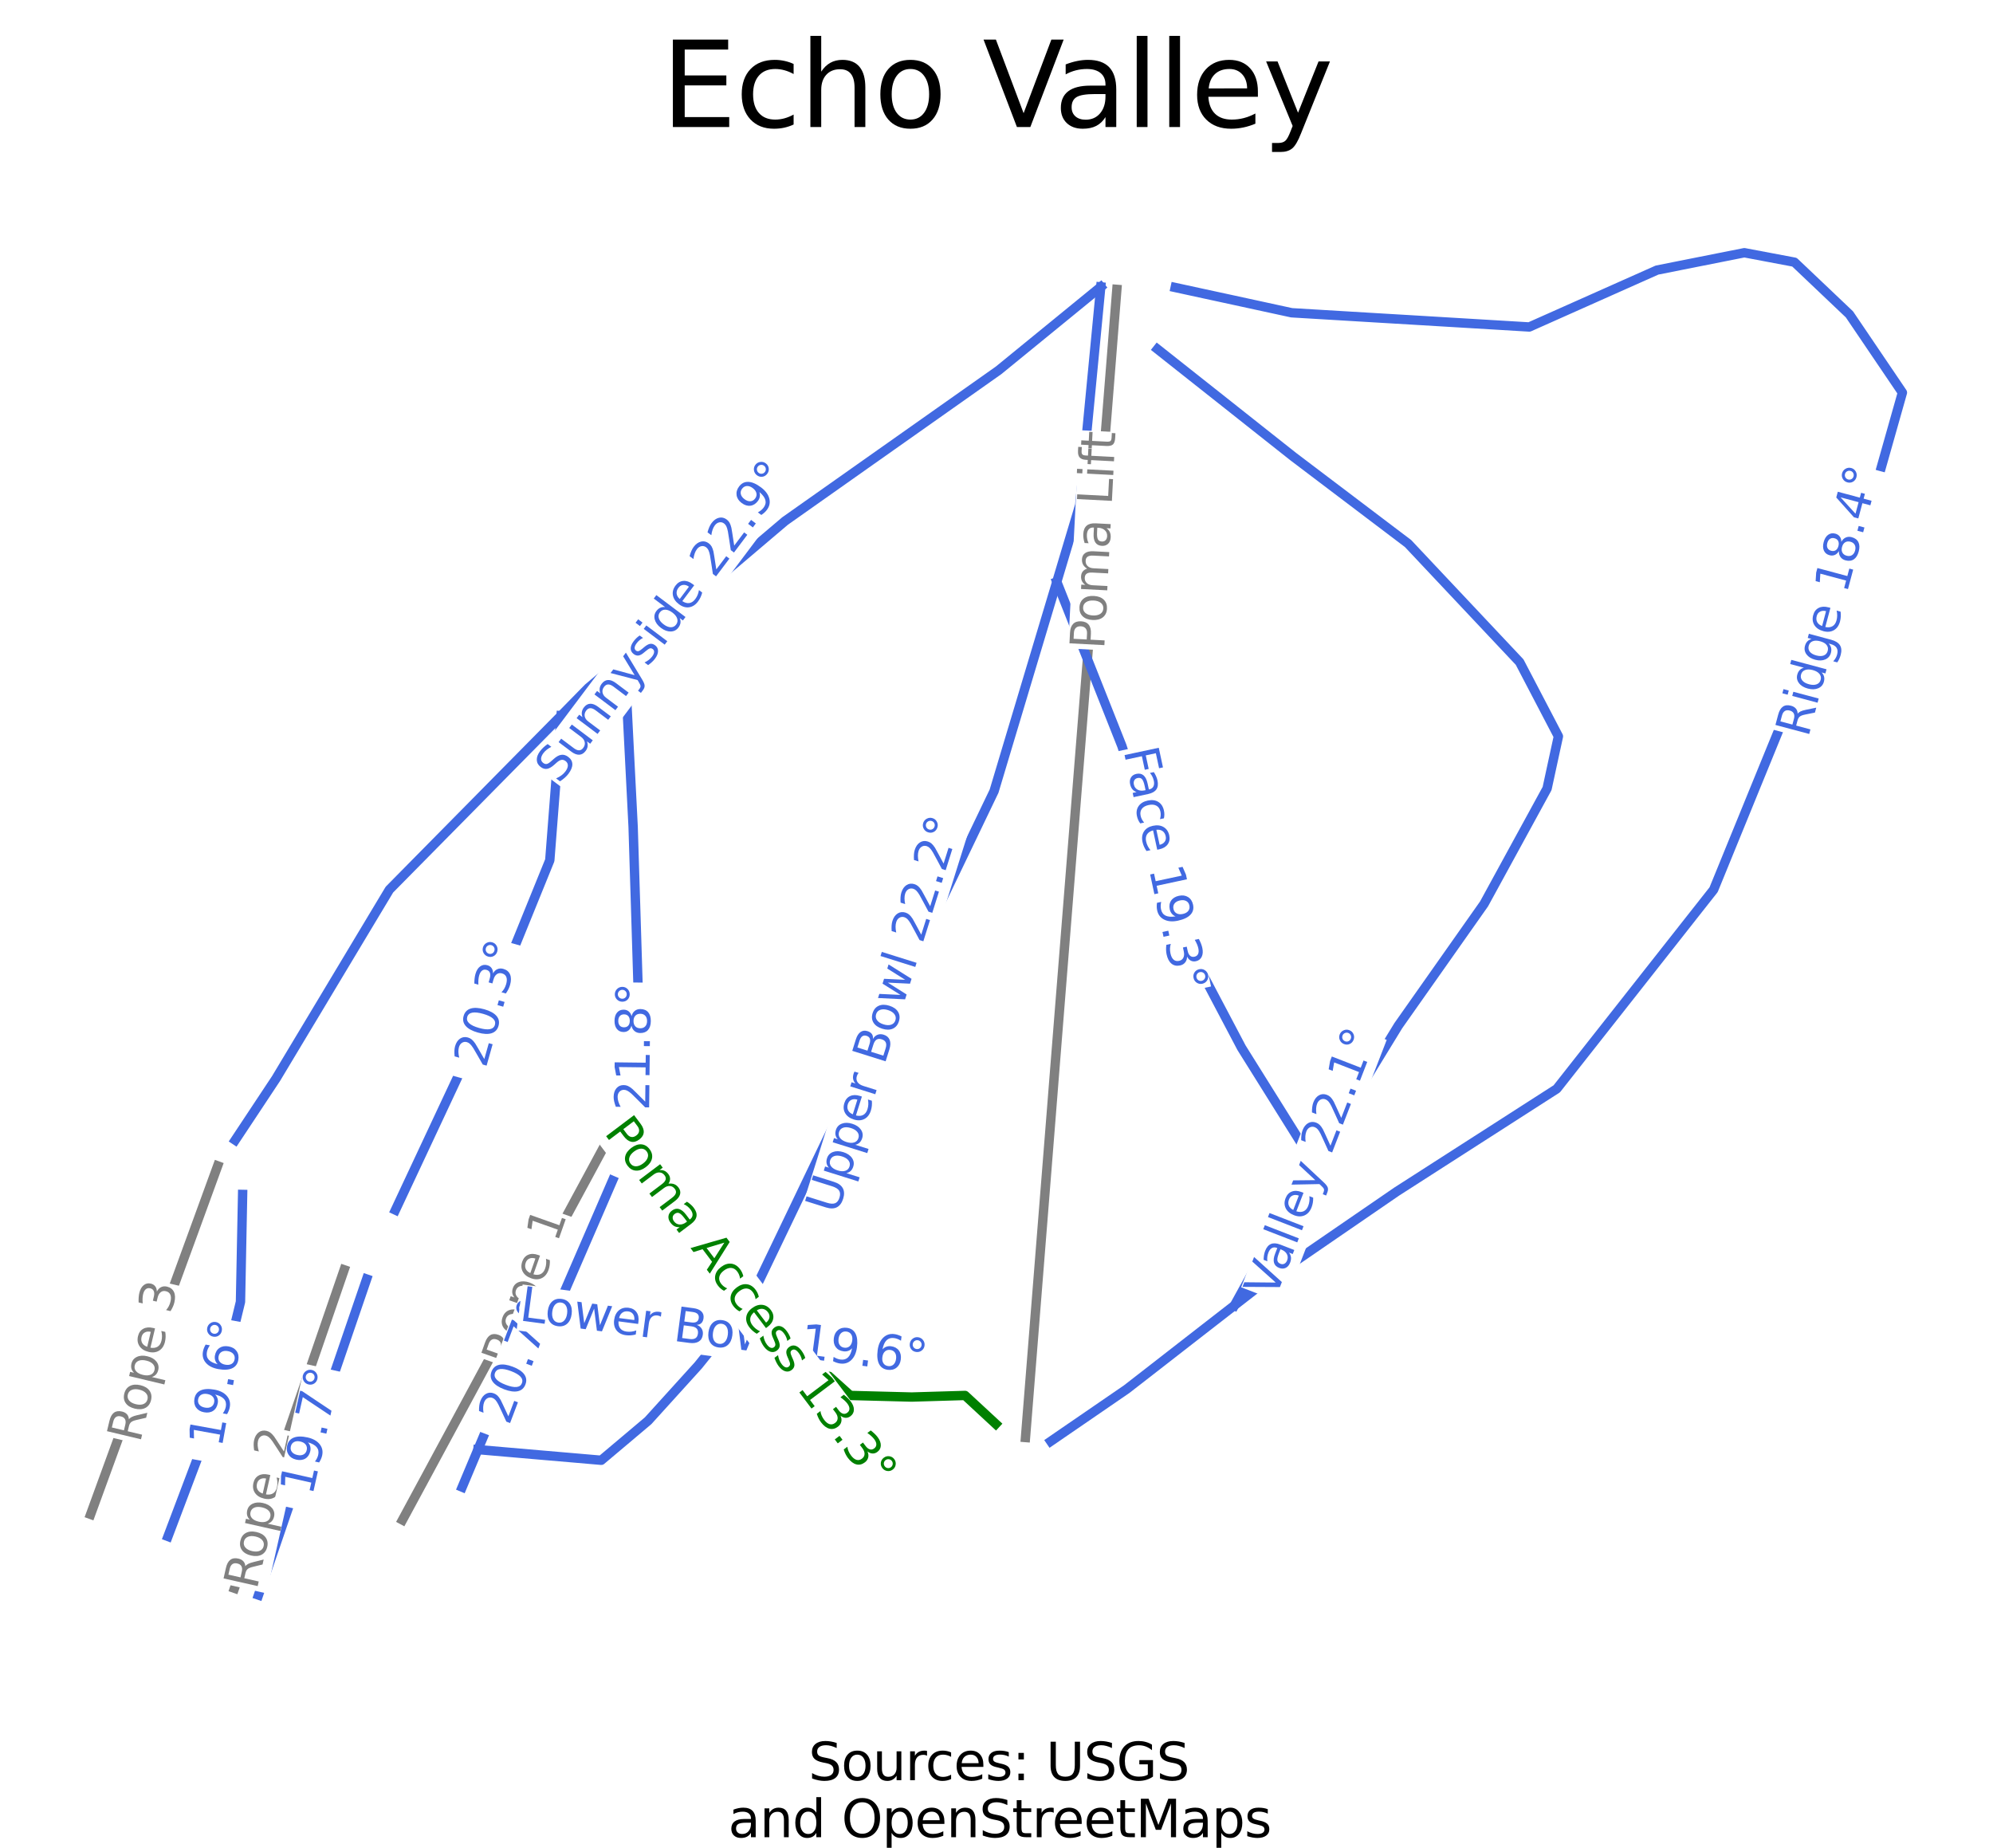 <?xml version="1.0" encoding="utf-8" standalone="no"?>
<!DOCTYPE svg PUBLIC "-//W3C//DTD SVG 1.1//EN"
  "http://www.w3.org/Graphics/SVG/1.1/DTD/svg11.dtd">
<svg xmlns:xlink="http://www.w3.org/1999/xlink" width="85.087pt" height="78.884pt" viewBox="0 0 85.087 78.884" xmlns="http://www.w3.org/2000/svg" version="1.1">
 <defs>
  <style type="text/css">*{stroke-linejoin: round; stroke-linecap: butt}</style>
 </defs>
 <g id="figure_1">
  <g id="patch_1">
   <path d="M 0 78.884 
L 85.087 78.884 
L 85.087 0 
L 0 0 
z
" style="fill: #ffffff"/>
  </g>
  <g id="axes_1">
   <g id="line2d_1">
    <path d="M 43.781 61.369 
L 43.903 59.837 
L 44.025 58.306 
L 44.147 56.774 
L 44.269 55.242 
L 44.391 53.71 
L 44.513 52.178 
L 44.635 50.647 
L 44.757 49.115 
L 44.879 47.583 
L 45 46.052 
L 45.122 44.52 
L 45.244 42.988 
L 45.366 41.456 
L 45.488 39.924 
L 45.61 38.393 
L 45.732 36.861 
L 45.854 35.329 
L 45.976 33.797 
L 46.098 32.266 
L 46.22 30.734 
L 46.342 29.202 
L 46.463 27.67 
L 46.585 26.139 
L 46.707 24.607 
L 46.829 23.075 
L 46.951 21.543 
L 47.073 20.012 
L 47.195 18.48 
L 47.317 16.948 
L 47.439 15.416 
L 47.56 13.885 
L 47.682 12.353 
" clip-path="url(#pe8230015f8)" style="fill: none; stroke: #808080; stroke-width: 0.4; stroke-linecap: square"/>
   </g>
   <g id="line2d_2">
    <path d="M 17.182 64.889 
L 17.717 63.899 
L 18.252 62.909 
L 18.786 61.918 
L 19.321 60.928 
L 19.856 59.937 
L 20.39 58.947 
L 20.925 57.956 
L 21.46 56.966 
L 21.994 55.975 
L 22.529 54.985 
L 23.064 53.995 
L 23.599 53.004 
L 24.133 52.014 
L 24.668 51.023 
L 25.203 50.033 
L 25.737 49.042 
" clip-path="url(#pe8230015f8)" style="fill: none; stroke: #808080; stroke-width: 0.4; stroke-linecap: square"/>
   </g>
   <g id="line2d_3">
    <path d="M 3.868 64.65 
L 4.207 63.72 
L 4.546 62.79 
L 4.885 61.86 
L 5.224 60.93 
L 5.563 60 
L 5.902 59.07 
L 6.241 58.14 
L 6.58 57.21 
L 6.919 56.28 
L 7.258 55.35 
L 7.597 54.42 
L 7.936 53.49 
L 8.276 52.561 
L 8.615 51.631 
L 8.954 50.701 
L 9.293 49.771 
" clip-path="url(#pe8230015f8)" style="fill: none; stroke: #808080; stroke-width: 0.4; stroke-linecap: square"/>
   </g>
   <g id="line2d_4">
    <path d="M 10.01 67.805 
L 10.596 66.105 
L 11.181 64.405 
L 11.766 62.706 
L 12.352 61.006 
L 12.937 59.307 
L 13.523 57.607 
L 14.108 55.908 
L 14.693 54.208 
" clip-path="url(#pe8230015f8)" style="fill: none; stroke: #808080; stroke-width: 0.4; stroke-linecap: square"/>
   </g>
   <g id="line2d_5">
    <path d="M 46.995 12.247 
L 45.905 13.138 
L 44.814 14.029 
L 43.723 14.92 
L 42.633 15.81 
L 41.493 16.615 
L 40.353 17.419 
L 39.214 18.223 
L 38.074 19.027 
L 36.934 19.831 
L 35.794 20.636 
L 34.654 21.44 
L 33.515 22.244 
L 32.658 22.971 
L 31.802 23.698 
L 30.945 24.425 
L 30.089 25.152 
L 29.232 25.879 
L 28.376 26.606 
L 27.519 27.333 
L 26.663 28.06 
L 25.886 28.717 
L 25.108 29.374 
L 23.953 30.553 
L 23.037 31.481 
L 22.121 32.409 
L 21.205 33.337 
L 20.289 34.266 
L 19.373 35.194 
L 18.457 36.122 
L 17.541 37.05 
L 16.625 37.979 
L 16.02 38.986 
L 15.415 39.994 
L 14.811 41.001 
L 14.206 42.009 
L 13.602 43.017 
L 12.997 44.024 
L 12.392 45.032 
L 11.788 46.039 
L 10.915 47.357 
L 10.042 48.674 
" clip-path="url(#pe8230015f8)" style="fill: none; stroke: #4169e1; stroke-width: 0.4; stroke-linecap: square"/>
   </g>
   <g id="line2d_6">
    <path d="M 46.995 12.247 
L 46.883 13.411 
L 46.771 14.575 
L 46.659 15.739 
L 46.547 16.903 
L 46.435 18.067 
L 46.323 19.231 
L 46.211 20.395 
L 46.099 21.559 
L 45.608 23.198 
L 45.118 24.838 
L 44.798 25.906 
L 44.478 26.974 
L 44.158 28.042 
L 43.838 29.109 
L 43.489 30.275 
L 43.139 31.441 
L 42.79 32.606 
L 42.441 33.772 
L 41.785 35.139 
L 41.129 36.505 
L 40.473 37.872 
L 39.818 39.239 
L 39.162 40.605 
L 38.506 41.972 
L 37.85 43.339 
L 37.195 44.705 
L 36.539 46.072 
L 35.883 47.439 
L 35.227 48.806 
L 34.571 50.172 
L 33.916 51.539 
L 33.26 52.906 
L 32.604 54.272 
L 31.948 55.639 
" clip-path="url(#pe8230015f8)" style="fill: none; stroke: #4169e1; stroke-width: 0.4; stroke-linecap: square"/>
   </g>
   <g id="line2d_7">
    <path d="M 49.415 14.904 
L 50.864 16.051 
L 52.314 17.198 
L 53.763 18.346 
L 55.213 19.493 
L 56.438 20.421 
L 57.663 21.348 
L 58.888 22.276 
L 60.114 23.204 
L 61.304 24.469 
L 62.495 25.734 
L 63.686 27 
L 64.877 28.265 
L 65.705 29.85 
L 66.533 31.435 
L 66.291 32.549 
L 66.05 33.662 
L 65.377 34.894 
L 64.704 36.125 
L 64.031 37.357 
L 63.358 38.589 
L 62.443 39.888 
L 61.529 41.186 
L 60.614 42.485 
L 59.699 43.784 
L 58.798 45.256 
L 57.897 46.729 
L 56.997 48.201 
L 56.096 49.673 
L 55.489 50.667 
L 54.792 51.932 
L 54.095 53.198 
L 53.399 54.463 
L 52.702 55.729 
" clip-path="url(#pe8230015f8)" style="fill: none; stroke: #4169e1; stroke-width: 0.4; stroke-linecap: square"/>
   </g>
   <g id="line2d_8">
    <path d="M 26.663 28.06 
L 26.755 29.868 
L 26.846 31.677 
L 26.938 33.486 
L 27.03 35.294 
L 27.082 36.982 
L 27.135 38.669 
L 27.187 40.357 
L 27.239 42.044 
L 27.213 43.527 
L 27.187 45.01 
L 27.161 46.493 
L 27.135 47.976 
" clip-path="url(#pe8230015f8)" style="fill: none; stroke: #4169e1; stroke-width: 0.4; stroke-linecap: square"/>
   </g>
   <g id="line2d_9">
    <path d="M 26.152 50.397 
L 25.583 51.713 
L 25.013 53.028 
L 24.443 54.344 
L 23.874 55.66 
L 23.27 56.588 
L 22.666 57.515 
L 22.062 58.443 
L 21.458 59.371 
L 20.931 60.628 
L 20.404 61.885 
L 19.731 63.487 
" clip-path="url(#pe8230015f8)" style="fill: none; stroke: #4169e1; stroke-width: 0.4; stroke-linecap: square"/>
   </g>
   <g id="line2d_10">
    <path d="M 23.953 30.553 
L 23.832 32.096 
L 23.712 33.639 
L 23.592 35.183 
L 23.472 36.726 
L 22.818 38.337 
L 22.164 39.948 
L 21.51 41.558 
L 20.856 43.169 
L 20.359 44.23 
L 19.862 45.291 
L 19.366 46.353 
L 18.869 47.414 
L 18.372 48.475 
L 17.875 49.536 
L 17.378 50.597 
L 16.881 51.658 
" clip-path="url(#pe8230015f8)" style="fill: none; stroke: #4169e1; stroke-width: 0.4; stroke-linecap: square"/>
   </g>
   <g id="line2d_11">
    <path d="M 15.654 54.603 
L 15.17 56.017 
L 14.686 57.431 
L 14.23 58.764 
L 13.773 60.097 
L 13.317 61.43 
L 12.861 62.763 
L 12.404 64.096 
L 11.948 65.429 
L 11.492 66.762 
L 11.035 68.095 
" clip-path="url(#pe8230015f8)" style="fill: none; stroke: #4169e1; stroke-width: 0.4; stroke-linecap: square"/>
   </g>
   <g id="line2d_12">
    <path d="M 10.358 50.991 
L 10.335 52.137 
L 10.312 53.283 
L 10.29 54.43 
L 10.267 55.576 
L 9.959 56.845 
L 9.652 58.114 
L 9.344 59.382 
L 9.037 60.651 
L 8.57 61.887 
L 8.104 63.122 
L 7.637 64.358 
L 7.17 65.593 
" clip-path="url(#pe8230015f8)" style="fill: none; stroke: #4169e1; stroke-width: 0.4; stroke-linecap: square"/>
   </g>
   <g id="line2d_13">
    <path d="M 31.948 55.639 
L 30.879 56.965 
L 29.81 58.291 
L 28.74 59.472 
L 27.67 60.653 
L 26.67 61.497 
L 25.669 62.34 
L 24.353 62.226 
L 23.036 62.113 
L 21.72 61.999 
L 20.404 61.885 
" clip-path="url(#pe8230015f8)" style="fill: none; stroke: #4169e1; stroke-width: 0.4; stroke-linecap: square"/>
   </g>
   <g id="line2d_14">
    <path d="M 45.118 24.838 
L 45.812 26.588 
L 46.506 28.339 
L 47.201 30.09 
L 47.895 31.841 
L 48.24 32.895 
L 48.585 33.949 
L 48.931 35.003 
L 49.276 36.058 
L 49.621 37.112 
L 49.966 38.166 
L 50.311 39.221 
L 50.656 40.275 
L 51.243 41.388 
L 51.83 42.502 
L 52.417 43.615 
L 53.004 44.729 
L 53.777 45.965 
L 54.55 47.201 
L 55.323 48.437 
L 56.096 49.673 
" clip-path="url(#pe8230015f8)" style="fill: none; stroke: #4169e1; stroke-width: 0.4; stroke-linecap: square"/>
   </g>
   <g id="line2d_15">
    <path d="M 50.173 12.273 
L 51.416 12.543 
L 52.659 12.812 
L 53.901 13.082 
L 55.144 13.352 
L 56.412 13.428 
L 57.681 13.504 
L 58.949 13.58 
L 60.217 13.655 
L 61.485 13.731 
L 62.753 13.807 
L 64.022 13.883 
L 65.29 13.959 
L 66.653 13.352 
L 68.016 12.745 
L 69.38 12.137 
L 70.743 11.53 
L 72.607 11.159 
L 74.471 10.789 
L 75.541 10.991 
L 76.611 11.193 
L 77.784 12.306 
L 78.957 13.42 
L 79.523 14.255 
L 80.088 15.09 
L 80.654 15.925 
L 81.219 16.76 
L 80.878 17.966 
L 80.537 19.172 
L 80.196 20.378 
L 79.855 21.584 
L 79.437 22.609 
L 79.018 23.634 
L 78.6 24.659 
L 78.181 25.684 
L 77.763 26.708 
L 77.344 27.733 
L 76.926 28.758 
L 76.507 29.783 
L 76.089 30.808 
L 75.67 31.833 
L 75.252 32.857 
L 74.833 33.882 
L 74.415 34.907 
L 73.996 35.932 
L 73.578 36.957 
L 73.159 37.982 
L 72.322 39.044 
L 71.485 40.107 
L 70.648 41.169 
L 69.811 42.232 
L 68.974 43.295 
L 68.137 44.357 
L 67.3 45.42 
L 66.463 46.483 
L 65.609 47.031 
L 64.755 47.579 
L 63.901 48.128 
L 63.047 48.676 
L 62.193 49.224 
L 61.339 49.772 
L 60.485 50.321 
L 59.63 50.869 
L 58.181 51.864 
L 56.731 52.86 
L 55.282 53.855 
L 53.833 54.851 
L 52.702 55.729 
L 51.552 56.622 
L 50.402 57.516 
L 49.253 58.41 
L 48.103 59.303 
L 47.292 59.86 
L 46.481 60.417 
L 45.67 60.973 
L 44.859 61.53 
" clip-path="url(#pe8230015f8)" style="fill: none; stroke: #4169e1; stroke-width: 0.4; stroke-linecap: square"/>
   </g>
   <g id="line2d_16">
    <path d="M 26.91 50.059 
L 27.704 51.004 
L 28.499 51.949 
L 29.603 52.826 
L 30.708 53.703 
L 31.328 54.671 
L 31.948 55.639 
L 33.261 56.469 
L 34.505 57.954 
L 35.402 58.764 
L 36.299 59.573 
L 37.611 59.607 
L 38.922 59.641 
L 40.061 59.607 
L 41.2 59.573 
L 42.512 60.788 
" clip-path="url(#pe8230015f8)" style="fill: none; stroke: #008000; stroke-width: 0.4; stroke-linecap: square"/>
   </g>
   <g id="text_1">
    <g id="patch_2">
     <path d="M 47.573 27.785 
L 48.058 18.468 
L 46.086 18.365 
L 45.6 27.682 
z
" style="fill: #ffffff"/>
    </g>
    <!-- Poma Lift -->
    <g style="fill: #808080" transform="translate(47.139 27.742) rotate(-87.016) scale(0.02 -0.02)">
     <defs>
      <path id="DejaVuSans-50" d="M 1259 4147 
L 1259 2394 
L 2053 2394 
Q 2494 2394 2734 2622 
Q 2975 2850 2975 3272 
Q 2975 3691 2734 3919 
Q 2494 4147 2053 4147 
L 1259 4147 
z
M 628 4666 
L 2053 4666 
Q 2838 4666 3239 4311 
Q 3641 3956 3641 3272 
Q 3641 2581 3239 2228 
Q 2838 1875 2053 1875 
L 1259 1875 
L 1259 0 
L 628 0 
L 628 4666 
z
" transform="scale(0.016)"/>
      <path id="DejaVuSans-6f" d="M 1959 3097 
Q 1497 3097 1228 2736 
Q 959 2375 959 1747 
Q 959 1119 1226 758 
Q 1494 397 1959 397 
Q 2419 397 2687 759 
Q 2956 1122 2956 1747 
Q 2956 2369 2687 2733 
Q 2419 3097 1959 3097 
z
M 1959 3584 
Q 2709 3584 3137 3096 
Q 3566 2609 3566 1747 
Q 3566 888 3137 398 
Q 2709 -91 1959 -91 
Q 1206 -91 779 398 
Q 353 888 353 1747 
Q 353 2609 779 3096 
Q 1206 3584 1959 3584 
z
" transform="scale(0.016)"/>
      <path id="DejaVuSans-6d" d="M 3328 2828 
Q 3544 3216 3844 3400 
Q 4144 3584 4550 3584 
Q 5097 3584 5394 3201 
Q 5691 2819 5691 2113 
L 5691 0 
L 5113 0 
L 5113 2094 
Q 5113 2597 4934 2840 
Q 4756 3084 4391 3084 
Q 3944 3084 3684 2787 
Q 3425 2491 3425 1978 
L 3425 0 
L 2847 0 
L 2847 2094 
Q 2847 2600 2669 2842 
Q 2491 3084 2119 3084 
Q 1678 3084 1418 2786 
Q 1159 2488 1159 1978 
L 1159 0 
L 581 0 
L 581 3500 
L 1159 3500 
L 1159 2956 
Q 1356 3278 1631 3431 
Q 1906 3584 2284 3584 
Q 2666 3584 2933 3390 
Q 3200 3197 3328 2828 
z
" transform="scale(0.016)"/>
      <path id="DejaVuSans-61" d="M 2194 1759 
Q 1497 1759 1228 1600 
Q 959 1441 959 1056 
Q 959 750 1161 570 
Q 1363 391 1709 391 
Q 2188 391 2477 730 
Q 2766 1069 2766 1631 
L 2766 1759 
L 2194 1759 
z
M 3341 1997 
L 3341 0 
L 2766 0 
L 2766 531 
Q 2569 213 2275 61 
Q 1981 -91 1556 -91 
Q 1019 -91 701 211 
Q 384 513 384 1019 
Q 384 1609 779 1909 
Q 1175 2209 1959 2209 
L 2766 2209 
L 2766 2266 
Q 2766 2663 2505 2880 
Q 2244 3097 1772 3097 
Q 1472 3097 1187 3025 
Q 903 2953 641 2809 
L 641 3341 
Q 956 3463 1253 3523 
Q 1550 3584 1831 3584 
Q 2591 3584 2966 3190 
Q 3341 2797 3341 1997 
z
" transform="scale(0.016)"/>
      <path id="DejaVuSans-20" transform="scale(0.016)"/>
      <path id="DejaVuSans-4c" d="M 628 4666 
L 1259 4666 
L 1259 531 
L 3531 531 
L 3531 0 
L 628 0 
L 628 4666 
z
" transform="scale(0.016)"/>
      <path id="DejaVuSans-69" d="M 603 3500 
L 1178 3500 
L 1178 0 
L 603 0 
L 603 3500 
z
M 603 4863 
L 1178 4863 
L 1178 4134 
L 603 4134 
L 603 4863 
z
" transform="scale(0.016)"/>
      <path id="DejaVuSans-66" d="M 2375 4863 
L 2375 4384 
L 1825 4384 
Q 1516 4384 1395 4259 
Q 1275 4134 1275 3809 
L 1275 3500 
L 2222 3500 
L 2222 3053 
L 1275 3053 
L 1275 0 
L 697 0 
L 697 3053 
L 147 3053 
L 147 3500 
L 697 3500 
L 697 3744 
Q 697 4328 969 4595 
Q 1241 4863 1831 4863 
L 2375 4863 
z
" transform="scale(0.016)"/>
      <path id="DejaVuSans-74" d="M 1172 4494 
L 1172 3500 
L 2356 3500 
L 2356 3053 
L 1172 3053 
L 1172 1153 
Q 1172 725 1289 603 
Q 1406 481 1766 481 
L 2356 481 
L 2356 0 
L 1766 0 
Q 1100 0 847 248 
Q 594 497 594 1153 
L 594 3053 
L 172 3053 
L 172 3500 
L 594 3500 
L 594 4494 
L 1172 4494 
z
" transform="scale(0.016)"/>
     </defs>
     <use xlink:href="#DejaVuSans-50"/>
     <use xlink:href="#DejaVuSans-6f" x="56.678"/>
     <use xlink:href="#DejaVuSans-6d" x="117.859"/>
     <use xlink:href="#DejaVuSans-61" x="215.271"/>
     <use xlink:href="#DejaVuSans-20" x="276.551"/>
     <use xlink:href="#DejaVuSans-4c" x="308.338"/>
     <use xlink:href="#DejaVuSans-69" x="364.051"/>
     <use xlink:href="#DejaVuSans-66" x="391.834"/>
     <use xlink:href="#DejaVuSans-74" x="425.289"/>
    </g>
   </g>
   <g id="text_2">
    <g id="patch_3">
     <path d="M 22.298 58.601 
L 24.622 52.028 
L 22.76 51.369 
L 20.436 57.942 
z
" style="fill: #ffffff"/>
    </g>
    <!-- Rope 1 -->
    <g style="fill: #808080" transform="translate(21.894 58.437) rotate(-70.53) scale(0.02 -0.02)">
     <defs>
      <path id="DejaVuSans-52" d="M 2841 2188 
Q 3044 2119 3236 1894 
Q 3428 1669 3622 1275 
L 4263 0 
L 3584 0 
L 2988 1197 
Q 2756 1666 2539 1819 
Q 2322 1972 1947 1972 
L 1259 1972 
L 1259 0 
L 628 0 
L 628 4666 
L 2053 4666 
Q 2853 4666 3247 4331 
Q 3641 3997 3641 3322 
Q 3641 2881 3436 2590 
Q 3231 2300 2841 2188 
z
M 1259 4147 
L 1259 2491 
L 2053 2491 
Q 2509 2491 2742 2702 
Q 2975 2913 2975 3322 
Q 2975 3731 2742 3939 
Q 2509 4147 2053 4147 
L 1259 4147 
z
" transform="scale(0.016)"/>
      <path id="DejaVuSans-70" d="M 1159 525 
L 1159 -1331 
L 581 -1331 
L 581 3500 
L 1159 3500 
L 1159 2969 
Q 1341 3281 1617 3432 
Q 1894 3584 2278 3584 
Q 2916 3584 3314 3078 
Q 3713 2572 3713 1747 
Q 3713 922 3314 415 
Q 2916 -91 2278 -91 
Q 1894 -91 1617 61 
Q 1341 213 1159 525 
z
M 3116 1747 
Q 3116 2381 2855 2742 
Q 2594 3103 2138 3103 
Q 1681 3103 1420 2742 
Q 1159 2381 1159 1747 
Q 1159 1113 1420 752 
Q 1681 391 2138 391 
Q 2594 391 2855 752 
Q 3116 1113 3116 1747 
z
" transform="scale(0.016)"/>
      <path id="DejaVuSans-65" d="M 3597 1894 
L 3597 1613 
L 953 1613 
Q 991 1019 1311 708 
Q 1631 397 2203 397 
Q 2534 397 2845 478 
Q 3156 559 3463 722 
L 3463 178 
Q 3153 47 2828 -22 
Q 2503 -91 2169 -91 
Q 1331 -91 842 396 
Q 353 884 353 1716 
Q 353 2575 817 3079 
Q 1281 3584 2069 3584 
Q 2775 3584 3186 3129 
Q 3597 2675 3597 1894 
z
M 3022 2063 
Q 3016 2534 2758 2815 
Q 2500 3097 2075 3097 
Q 1594 3097 1305 2825 
Q 1016 2553 972 2059 
L 3022 2063 
z
" transform="scale(0.016)"/>
      <path id="DejaVuSans-31" d="M 794 531 
L 1825 531 
L 1825 4091 
L 703 3866 
L 703 4441 
L 1819 4666 
L 2450 4666 
L 2450 531 
L 3481 531 
L 3481 0 
L 794 0 
L 794 531 
z
" transform="scale(0.016)"/>
     </defs>
     <use xlink:href="#DejaVuSans-52"/>
     <use xlink:href="#DejaVuSans-6f" x="64.982"/>
     <use xlink:href="#DejaVuSans-70" x="126.164"/>
     <use xlink:href="#DejaVuSans-65" x="189.641"/>
     <use xlink:href="#DejaVuSans-20" x="251.164"/>
     <use xlink:href="#DejaVuSans-31" x="282.951"/>
    </g>
   </g>
   <g id="text_3">
    <g id="patch_4">
     <path d="M 6.392 61.76 
L 8.011 54.979 
L 6.09 54.52 
L 4.471 61.302 
z
" style="fill: #ffffff"/>
    </g>
    <!-- Rope 3 -->
    <g style="fill: #808080" transform="translate(5.973 61.64) rotate(-76.572) scale(0.02 -0.02)">
     <defs>
      <path id="DejaVuSans-33" d="M 2597 2516 
Q 3050 2419 3304 2112 
Q 3559 1806 3559 1356 
Q 3559 666 3084 287 
Q 2609 -91 1734 -91 
Q 1441 -91 1130 -33 
Q 819 25 488 141 
L 488 750 
Q 750 597 1062 519 
Q 1375 441 1716 441 
Q 2309 441 2620 675 
Q 2931 909 2931 1356 
Q 2931 1769 2642 2001 
Q 2353 2234 1838 2234 
L 1294 2234 
L 1294 2753 
L 1863 2753 
Q 2328 2753 2575 2939 
Q 2822 3125 2822 3475 
Q 2822 3834 2567 4026 
Q 2313 4219 1838 4219 
Q 1578 4219 1281 4162 
Q 984 4106 628 3988 
L 628 4550 
Q 988 4650 1302 4700 
Q 1616 4750 1894 4750 
Q 2613 4750 3031 4423 
Q 3450 4097 3450 3541 
Q 3450 3153 3228 2886 
Q 3006 2619 2597 2516 
z
" transform="scale(0.016)"/>
     </defs>
     <use xlink:href="#DejaVuSans-52"/>
     <use xlink:href="#DejaVuSans-6f" x="64.982"/>
     <use xlink:href="#DejaVuSans-70" x="126.164"/>
     <use xlink:href="#DejaVuSans-65" x="189.641"/>
     <use xlink:href="#DejaVuSans-20" x="251.164"/>
     <use xlink:href="#DejaVuSans-33" x="282.951"/>
    </g>
   </g>
   <g id="text_4">
    <g id="patch_5">
     <path d="M 11.378 68.023 
L 12.912 61.222 
L 10.984 60.788 
L 9.45 67.589 
z
" style="fill: #ffffff"/>
    </g>
    <!-- Rope 2 -->
    <g style="fill: #808080" transform="translate(10.957 67.908) rotate(-77.289) scale(0.02 -0.02)">
     <defs>
      <path id="DejaVuSans-32" d="M 1228 531 
L 3431 531 
L 3431 0 
L 469 0 
L 469 531 
Q 828 903 1448 1529 
Q 2069 2156 2228 2338 
Q 2531 2678 2651 2914 
Q 2772 3150 2772 3378 
Q 2772 3750 2511 3984 
Q 2250 4219 1831 4219 
Q 1534 4219 1204 4116 
Q 875 4013 500 3803 
L 500 4441 
Q 881 4594 1212 4672 
Q 1544 4750 1819 4750 
Q 2544 4750 2975 4387 
Q 3406 4025 3406 3419 
Q 3406 3131 3298 2873 
Q 3191 2616 2906 2266 
Q 2828 2175 2409 1742 
Q 1991 1309 1228 531 
z
" transform="scale(0.016)"/>
     </defs>
     <use xlink:href="#DejaVuSans-52"/>
     <use xlink:href="#DejaVuSans-6f" x="64.982"/>
     <use xlink:href="#DejaVuSans-70" x="126.164"/>
     <use xlink:href="#DejaVuSans-65" x="189.641"/>
     <use xlink:href="#DejaVuSans-20" x="251.164"/>
     <use xlink:href="#DejaVuSans-32" x="282.951"/>
    </g>
   </g>
   <g id="text_5">
    <g id="patch_6">
     <path d="M 24.212 33.786 
L 34.118 20.613 
L 32.539 19.425 
L 22.633 32.599 
z
" style="fill: #ffffff"/>
    </g>
    <!-- Sunnyside 22.9° -->
    <g style="fill: #4169e1" transform="translate(23.876 33.508) rotate(-53.058) scale(0.02 -0.02)">
     <defs>
      <path id="DejaVuSans-53" d="M 3425 4513 
L 3425 3897 
Q 3066 4069 2747 4153 
Q 2428 4238 2131 4238 
Q 1616 4238 1336 4038 
Q 1056 3838 1056 3469 
Q 1056 3159 1242 3001 
Q 1428 2844 1947 2747 
L 2328 2669 
Q 3034 2534 3370 2195 
Q 3706 1856 3706 1288 
Q 3706 609 3251 259 
Q 2797 -91 1919 -91 
Q 1588 -91 1214 -16 
Q 841 59 441 206 
L 441 856 
Q 825 641 1194 531 
Q 1563 422 1919 422 
Q 2459 422 2753 634 
Q 3047 847 3047 1241 
Q 3047 1584 2836 1778 
Q 2625 1972 2144 2069 
L 1759 2144 
Q 1053 2284 737 2584 
Q 422 2884 422 3419 
Q 422 4038 858 4394 
Q 1294 4750 2059 4750 
Q 2388 4750 2728 4690 
Q 3069 4631 3425 4513 
z
" transform="scale(0.016)"/>
      <path id="DejaVuSans-75" d="M 544 1381 
L 544 3500 
L 1119 3500 
L 1119 1403 
Q 1119 906 1312 657 
Q 1506 409 1894 409 
Q 2359 409 2629 706 
Q 2900 1003 2900 1516 
L 2900 3500 
L 3475 3500 
L 3475 0 
L 2900 0 
L 2900 538 
Q 2691 219 2414 64 
Q 2138 -91 1772 -91 
Q 1169 -91 856 284 
Q 544 659 544 1381 
z
M 1991 3584 
L 1991 3584 
z
" transform="scale(0.016)"/>
      <path id="DejaVuSans-6e" d="M 3513 2113 
L 3513 0 
L 2938 0 
L 2938 2094 
Q 2938 2591 2744 2837 
Q 2550 3084 2163 3084 
Q 1697 3084 1428 2787 
Q 1159 2491 1159 1978 
L 1159 0 
L 581 0 
L 581 3500 
L 1159 3500 
L 1159 2956 
Q 1366 3272 1645 3428 
Q 1925 3584 2291 3584 
Q 2894 3584 3203 3211 
Q 3513 2838 3513 2113 
z
" transform="scale(0.016)"/>
      <path id="DejaVuSans-79" d="M 2059 -325 
Q 1816 -950 1584 -1140 
Q 1353 -1331 966 -1331 
L 506 -1331 
L 506 -850 
L 844 -850 
Q 1081 -850 1212 -737 
Q 1344 -625 1503 -206 
L 1606 56 
L 191 3500 
L 800 3500 
L 1894 763 
L 2988 3500 
L 3597 3500 
L 2059 -325 
z
" transform="scale(0.016)"/>
      <path id="DejaVuSans-73" d="M 2834 3397 
L 2834 2853 
Q 2591 2978 2328 3040 
Q 2066 3103 1784 3103 
Q 1356 3103 1142 2972 
Q 928 2841 928 2578 
Q 928 2378 1081 2264 
Q 1234 2150 1697 2047 
L 1894 2003 
Q 2506 1872 2764 1633 
Q 3022 1394 3022 966 
Q 3022 478 2636 193 
Q 2250 -91 1575 -91 
Q 1294 -91 989 -36 
Q 684 19 347 128 
L 347 722 
Q 666 556 975 473 
Q 1284 391 1588 391 
Q 1994 391 2212 530 
Q 2431 669 2431 922 
Q 2431 1156 2273 1281 
Q 2116 1406 1581 1522 
L 1381 1569 
Q 847 1681 609 1914 
Q 372 2147 372 2553 
Q 372 3047 722 3315 
Q 1072 3584 1716 3584 
Q 2034 3584 2315 3537 
Q 2597 3491 2834 3397 
z
" transform="scale(0.016)"/>
      <path id="DejaVuSans-64" d="M 2906 2969 
L 2906 4863 
L 3481 4863 
L 3481 0 
L 2906 0 
L 2906 525 
Q 2725 213 2448 61 
Q 2172 -91 1784 -91 
Q 1150 -91 751 415 
Q 353 922 353 1747 
Q 353 2572 751 3078 
Q 1150 3584 1784 3584 
Q 2172 3584 2448 3432 
Q 2725 3281 2906 2969 
z
M 947 1747 
Q 947 1113 1208 752 
Q 1469 391 1925 391 
Q 2381 391 2643 752 
Q 2906 1113 2906 1747 
Q 2906 2381 2643 2742 
Q 2381 3103 1925 3103 
Q 1469 3103 1208 2742 
Q 947 2381 947 1747 
z
" transform="scale(0.016)"/>
      <path id="DejaVuSans-2e" d="M 684 794 
L 1344 794 
L 1344 0 
L 684 0 
L 684 794 
z
" transform="scale(0.016)"/>
      <path id="DejaVuSans-39" d="M 703 97 
L 703 672 
Q 941 559 1184 500 
Q 1428 441 1663 441 
Q 2288 441 2617 861 
Q 2947 1281 2994 2138 
Q 2813 1869 2534 1725 
Q 2256 1581 1919 1581 
Q 1219 1581 811 2004 
Q 403 2428 403 3163 
Q 403 3881 828 4315 
Q 1253 4750 1959 4750 
Q 2769 4750 3195 4129 
Q 3622 3509 3622 2328 
Q 3622 1225 3098 567 
Q 2575 -91 1691 -91 
Q 1453 -91 1209 -44 
Q 966 3 703 97 
z
M 1959 2075 
Q 2384 2075 2632 2365 
Q 2881 2656 2881 3163 
Q 2881 3666 2632 3958 
Q 2384 4250 1959 4250 
Q 1534 4250 1286 3958 
Q 1038 3666 1038 3163 
Q 1038 2656 1286 2365 
Q 1534 2075 1959 2075 
z
" transform="scale(0.016)"/>
      <path id="DejaVuSans-b0" d="M 1600 4347 
Q 1350 4347 1178 4173 
Q 1006 4000 1006 3750 
Q 1006 3503 1178 3333 
Q 1350 3163 1600 3163 
Q 1850 3163 2022 3333 
Q 2194 3503 2194 3750 
Q 2194 3997 2020 4172 
Q 1847 4347 1600 4347 
z
M 1600 4750 
Q 1800 4750 1984 4673 
Q 2169 4597 2303 4453 
Q 2447 4313 2519 4134 
Q 2591 3956 2591 3750 
Q 2591 3338 2302 3052 
Q 2013 2766 1594 2766 
Q 1172 2766 890 3047 
Q 609 3328 609 3750 
Q 609 4169 896 4459 
Q 1184 4750 1600 4750 
z
" transform="scale(0.016)"/>
     </defs>
     <use xlink:href="#DejaVuSans-53"/>
     <use xlink:href="#DejaVuSans-75" x="63.477"/>
     <use xlink:href="#DejaVuSans-6e" x="126.855"/>
     <use xlink:href="#DejaVuSans-6e" x="190.234"/>
     <use xlink:href="#DejaVuSans-79" x="253.613"/>
     <use xlink:href="#DejaVuSans-73" x="312.793"/>
     <use xlink:href="#DejaVuSans-69" x="364.893"/>
     <use xlink:href="#DejaVuSans-64" x="392.676"/>
     <use xlink:href="#DejaVuSans-65" x="456.152"/>
     <use xlink:href="#DejaVuSans-20" x="517.676"/>
     <use xlink:href="#DejaVuSans-32" x="549.463"/>
     <use xlink:href="#DejaVuSans-32" x="613.086"/>
     <use xlink:href="#DejaVuSans-2e" x="676.709"/>
     <use xlink:href="#DejaVuSans-39" x="708.496"/>
     <use xlink:href="#DejaVuSans-b0" x="772.119"/>
    </g>
   </g>
   <g id="text_6">
    <g id="patch_7">
     <path d="M 36.154 52.034 
L 41.432 35.236 
L 39.547 34.644 
L 34.269 51.441 
z
" style="fill: #ffffff"/>
    </g>
    <!-- Upper Bowl 22.2° -->
    <g style="fill: #4169e1" transform="translate(35.744 51.884) rotate(-72.556) scale(0.02 -0.02)">
     <defs>
      <path id="DejaVuSans-55" d="M 556 4666 
L 1191 4666 
L 1191 1831 
Q 1191 1081 1462 751 
Q 1734 422 2344 422 
Q 2950 422 3222 751 
Q 3494 1081 3494 1831 
L 3494 4666 
L 4128 4666 
L 4128 1753 
Q 4128 841 3676 375 
Q 3225 -91 2344 -91 
Q 1459 -91 1007 375 
Q 556 841 556 1753 
L 556 4666 
z
" transform="scale(0.016)"/>
      <path id="DejaVuSans-72" d="M 2631 2963 
Q 2534 3019 2420 3045 
Q 2306 3072 2169 3072 
Q 1681 3072 1420 2755 
Q 1159 2438 1159 1844 
L 1159 0 
L 581 0 
L 581 3500 
L 1159 3500 
L 1159 2956 
Q 1341 3275 1631 3429 
Q 1922 3584 2338 3584 
Q 2397 3584 2469 3576 
Q 2541 3569 2628 3553 
L 2631 2963 
z
" transform="scale(0.016)"/>
      <path id="DejaVuSans-42" d="M 1259 2228 
L 1259 519 
L 2272 519 
Q 2781 519 3026 730 
Q 3272 941 3272 1375 
Q 3272 1813 3026 2020 
Q 2781 2228 2272 2228 
L 1259 2228 
z
M 1259 4147 
L 1259 2741 
L 2194 2741 
Q 2656 2741 2882 2914 
Q 3109 3088 3109 3444 
Q 3109 3797 2882 3972 
Q 2656 4147 2194 4147 
L 1259 4147 
z
M 628 4666 
L 2241 4666 
Q 2963 4666 3353 4366 
Q 3744 4066 3744 3513 
Q 3744 3084 3544 2831 
Q 3344 2578 2956 2516 
Q 3422 2416 3680 2098 
Q 3938 1781 3938 1306 
Q 3938 681 3513 340 
Q 3088 0 2303 0 
L 628 0 
L 628 4666 
z
" transform="scale(0.016)"/>
      <path id="DejaVuSans-77" d="M 269 3500 
L 844 3500 
L 1563 769 
L 2278 3500 
L 2956 3500 
L 3675 769 
L 4391 3500 
L 4966 3500 
L 4050 0 
L 3372 0 
L 2619 2869 
L 1863 0 
L 1184 0 
L 269 3500 
z
" transform="scale(0.016)"/>
      <path id="DejaVuSans-6c" d="M 603 4863 
L 1178 4863 
L 1178 0 
L 603 0 
L 603 4863 
z
" transform="scale(0.016)"/>
     </defs>
     <use xlink:href="#DejaVuSans-55"/>
     <use xlink:href="#DejaVuSans-70" x="73.193"/>
     <use xlink:href="#DejaVuSans-70" x="136.67"/>
     <use xlink:href="#DejaVuSans-65" x="200.146"/>
     <use xlink:href="#DejaVuSans-72" x="261.67"/>
     <use xlink:href="#DejaVuSans-20" x="302.783"/>
     <use xlink:href="#DejaVuSans-42" x="334.57"/>
     <use xlink:href="#DejaVuSans-6f" x="403.174"/>
     <use xlink:href="#DejaVuSans-77" x="464.355"/>
     <use xlink:href="#DejaVuSans-6c" x="546.143"/>
     <use xlink:href="#DejaVuSans-20" x="573.926"/>
     <use xlink:href="#DejaVuSans-32" x="605.713"/>
     <use xlink:href="#DejaVuSans-32" x="669.336"/>
     <use xlink:href="#DejaVuSans-2e" x="732.959"/>
     <use xlink:href="#DejaVuSans-32" x="764.746"/>
     <use xlink:href="#DejaVuSans-b0" x="828.369"/>
    </g>
   </g>
   <g id="text_7">
    <g id="patch_8">
     <path d="M 54.831 55.668 
L 59.203 44.393 
L 57.361 43.679 
L 52.989 54.954 
z
" style="fill: #ffffff"/>
    </g>
    <!-- Valley 22.1° -->
    <g style="fill: #4169e1" transform="translate(54.432 55.492) rotate(-68.803) scale(0.02 -0.02)">
     <defs>
      <path id="DejaVuSans-56" d="M 1831 0 
L 50 4666 
L 709 4666 
L 2188 738 
L 3669 4666 
L 4325 4666 
L 2547 0 
L 1831 0 
z
" transform="scale(0.016)"/>
     </defs>
     <use xlink:href="#DejaVuSans-56"/>
     <use xlink:href="#DejaVuSans-61" x="60.658"/>
     <use xlink:href="#DejaVuSans-6c" x="121.938"/>
     <use xlink:href="#DejaVuSans-6c" x="149.721"/>
     <use xlink:href="#DejaVuSans-65" x="177.504"/>
     <use xlink:href="#DejaVuSans-79" x="239.027"/>
     <use xlink:href="#DejaVuSans-20" x="298.207"/>
     <use xlink:href="#DejaVuSans-32" x="329.994"/>
     <use xlink:href="#DejaVuSans-32" x="393.617"/>
     <use xlink:href="#DejaVuSans-2e" x="457.24"/>
     <use xlink:href="#DejaVuSans-31" x="489.027"/>
     <use xlink:href="#DejaVuSans-b0" x="552.65"/>
    </g>
   </g>
   <g id="text_8">
    <g id="patch_9">
     <path d="M 28.139 48.086 
L 28.21 41.957 
L 26.235 41.934 
L 26.164 48.063 
z
" style="fill: #ffffff"/>
    </g>
    <!--  21.8° -->
    <g style="fill: #4169e1" transform="translate(27.704 48.061) rotate(-89.337) scale(0.02 -0.02)">
     <defs>
      <path id="DejaVuSans-38" d="M 2034 2216 
Q 1584 2216 1326 1975 
Q 1069 1734 1069 1313 
Q 1069 891 1326 650 
Q 1584 409 2034 409 
Q 2484 409 2743 651 
Q 3003 894 3003 1313 
Q 3003 1734 2745 1975 
Q 2488 2216 2034 2216 
z
M 1403 2484 
Q 997 2584 770 2862 
Q 544 3141 544 3541 
Q 544 4100 942 4425 
Q 1341 4750 2034 4750 
Q 2731 4750 3128 4425 
Q 3525 4100 3525 3541 
Q 3525 3141 3298 2862 
Q 3072 2584 2669 2484 
Q 3125 2378 3379 2068 
Q 3634 1759 3634 1313 
Q 3634 634 3220 271 
Q 2806 -91 2034 -91 
Q 1263 -91 848 271 
Q 434 634 434 1313 
Q 434 1759 690 2068 
Q 947 2378 1403 2484 
z
M 1172 3481 
Q 1172 3119 1398 2916 
Q 1625 2713 2034 2713 
Q 2441 2713 2670 2916 
Q 2900 3119 2900 3481 
Q 2900 3844 2670 4047 
Q 2441 4250 2034 4250 
Q 1625 4250 1398 4047 
Q 1172 3844 1172 3481 
z
" transform="scale(0.016)"/>
     </defs>
     <use xlink:href="#DejaVuSans-20"/>
     <use xlink:href="#DejaVuSans-32" x="31.787"/>
     <use xlink:href="#DejaVuSans-31" x="95.41"/>
     <use xlink:href="#DejaVuSans-2e" x="159.033"/>
     <use xlink:href="#DejaVuSans-38" x="190.82"/>
     <use xlink:href="#DejaVuSans-b0" x="254.443"/>
    </g>
   </g>
   <g id="text_9">
    <g id="patch_10">
     <path d="M 21.899 61.659 
L 24.072 55.928 
L 22.224 55.228 
L 20.052 60.958 
z
" style="fill: #ffffff"/>
    </g>
    <!--  20.7° -->
    <g style="fill: #4169e1" transform="translate(21.498 61.486) rotate(-69.235) scale(0.02 -0.02)">
     <defs>
      <path id="DejaVuSans-30" d="M 2034 4250 
Q 1547 4250 1301 3770 
Q 1056 3291 1056 2328 
Q 1056 1369 1301 889 
Q 1547 409 2034 409 
Q 2525 409 2770 889 
Q 3016 1369 3016 2328 
Q 3016 3291 2770 3770 
Q 2525 4250 2034 4250 
z
M 2034 4750 
Q 2819 4750 3233 4129 
Q 3647 3509 3647 2328 
Q 3647 1150 3233 529 
Q 2819 -91 2034 -91 
Q 1250 -91 836 529 
Q 422 1150 422 2328 
Q 422 3509 836 4129 
Q 1250 4750 2034 4750 
z
" transform="scale(0.016)"/>
      <path id="DejaVuSans-37" d="M 525 4666 
L 3525 4666 
L 3525 4397 
L 1831 0 
L 1172 0 
L 2766 4134 
L 525 4134 
L 525 4666 
z
" transform="scale(0.016)"/>
     </defs>
     <use xlink:href="#DejaVuSans-20"/>
     <use xlink:href="#DejaVuSans-32" x="31.787"/>
     <use xlink:href="#DejaVuSans-30" x="95.41"/>
     <use xlink:href="#DejaVuSans-2e" x="159.033"/>
     <use xlink:href="#DejaVuSans-37" x="190.82"/>
     <use xlink:href="#DejaVuSans-b0" x="254.443"/>
    </g>
   </g>
   <g id="text_10">
    <g id="patch_11">
     <path d="M 20.975 46.387 
L 22.639 40.488 
L 20.738 39.952 
L 19.074 45.85 
z
" style="fill: #ffffff"/>
    </g>
    <!--  20.3° -->
    <g style="fill: #4169e1" transform="translate(20.561 46.249) rotate(-74.248) scale(0.02 -0.02)">
     <use xlink:href="#DejaVuSans-20"/>
     <use xlink:href="#DejaVuSans-32" x="31.787"/>
     <use xlink:href="#DejaVuSans-30" x="95.41"/>
     <use xlink:href="#DejaVuSans-2e" x="159.033"/>
     <use xlink:href="#DejaVuSans-33" x="190.82"/>
     <use xlink:href="#DejaVuSans-b0" x="254.443"/>
    </g>
   </g>
   <g id="text_11">
    <g id="patch_12">
     <path d="M 13.61 64.636 
L 14.951 58.656 
L 13.023 58.224 
L 11.683 64.204 
z
" style="fill: #ffffff"/>
    </g>
    <!--  19.7° -->
    <g style="fill: #4169e1" transform="translate(13.189 64.522) rotate(-77.364) scale(0.02 -0.02)">
     <use xlink:href="#DejaVuSans-20"/>
     <use xlink:href="#DejaVuSans-31" x="31.787"/>
     <use xlink:href="#DejaVuSans-39" x="95.41"/>
     <use xlink:href="#DejaVuSans-2e" x="159.033"/>
     <use xlink:href="#DejaVuSans-37" x="190.82"/>
     <use xlink:href="#DejaVuSans-b0" x="254.443"/>
    </g>
   </g>
   <g id="text_12">
    <g id="patch_13">
     <path d="M 9.772 62.573 
L 10.86 56.542 
L 8.916 56.191 
L 7.828 62.223 
z
" style="fill: #ffffff"/>
    </g>
    <!--  19.6° -->
    <g style="fill: #4169e1" transform="translate(9.347 62.476) rotate(-79.772) scale(0.02 -0.02)">
     <defs>
      <path id="DejaVuSans-36" d="M 2113 2584 
Q 1688 2584 1439 2293 
Q 1191 2003 1191 1497 
Q 1191 994 1439 701 
Q 1688 409 2113 409 
Q 2538 409 2786 701 
Q 3034 994 3034 1497 
Q 3034 2003 2786 2293 
Q 2538 2584 2113 2584 
z
M 3366 4563 
L 3366 3988 
Q 3128 4100 2886 4159 
Q 2644 4219 2406 4219 
Q 1781 4219 1451 3797 
Q 1122 3375 1075 2522 
Q 1259 2794 1537 2939 
Q 1816 3084 2150 3084 
Q 2853 3084 3261 2657 
Q 3669 2231 3669 1497 
Q 3669 778 3244 343 
Q 2819 -91 2113 -91 
Q 1303 -91 875 529 
Q 447 1150 447 2328 
Q 447 3434 972 4092 
Q 1497 4750 2381 4750 
Q 2619 4750 2861 4703 
Q 3103 4656 3366 4563 
z
" transform="scale(0.016)"/>
     </defs>
     <use xlink:href="#DejaVuSans-20"/>
     <use xlink:href="#DejaVuSans-31" x="31.787"/>
     <use xlink:href="#DejaVuSans-39" x="95.41"/>
     <use xlink:href="#DejaVuSans-2e" x="159.033"/>
     <use xlink:href="#DejaVuSans-36" x="190.82"/>
     <use xlink:href="#DejaVuSans-b0" x="254.443"/>
    </g>
   </g>
   <g id="text_13">
    <g id="patch_14">
     <path d="M 22.054 56.795 
L 39.446 59.093 
L 39.705 57.135 
L 22.313 54.836 
z
" style="fill: #ffffff"/>
    </g>
    <!-- Lower Bowl 19.6° -->
    <g style="fill: #4169e1" transform="translate(22.131 56.365) rotate(-352.471) scale(0.02 -0.02)">
     <use xlink:href="#DejaVuSans-4c"/>
     <use xlink:href="#DejaVuSans-6f" x="53.963"/>
     <use xlink:href="#DejaVuSans-77" x="115.145"/>
     <use xlink:href="#DejaVuSans-65" x="196.932"/>
     <use xlink:href="#DejaVuSans-72" x="258.455"/>
     <use xlink:href="#DejaVuSans-20" x="299.568"/>
     <use xlink:href="#DejaVuSans-42" x="331.355"/>
     <use xlink:href="#DejaVuSans-6f" x="399.959"/>
     <use xlink:href="#DejaVuSans-77" x="461.141"/>
     <use xlink:href="#DejaVuSans-6c" x="542.928"/>
     <use xlink:href="#DejaVuSans-20" x="570.711"/>
     <use xlink:href="#DejaVuSans-31" x="602.498"/>
     <use xlink:href="#DejaVuSans-39" x="666.121"/>
     <use xlink:href="#DejaVuSans-2e" x="729.744"/>
     <use xlink:href="#DejaVuSans-36" x="761.531"/>
     <use xlink:href="#DejaVuSans-b0" x="825.154"/>
    </g>
   </g>
   <g id="text_14">
    <g id="patch_15">
     <path d="M 47.538 32.111 
L 49.772 42.527 
L 51.703 42.113 
L 49.47 31.697 
z
" style="fill: #ffffff"/>
    </g>
    <!-- Face 19.3° -->
    <g style="fill: #4169e1" transform="translate(47.969 32.039) rotate(-282.101) scale(0.02 -0.02)">
     <defs>
      <path id="DejaVuSans-46" d="M 628 4666 
L 3309 4666 
L 3309 4134 
L 1259 4134 
L 1259 2759 
L 3109 2759 
L 3109 2228 
L 1259 2228 
L 1259 0 
L 628 0 
L 628 4666 
z
" transform="scale(0.016)"/>
      <path id="DejaVuSans-63" d="M 3122 3366 
L 3122 2828 
Q 2878 2963 2633 3030 
Q 2388 3097 2138 3097 
Q 1578 3097 1268 2742 
Q 959 2388 959 1747 
Q 959 1106 1268 751 
Q 1578 397 2138 397 
Q 2388 397 2633 464 
Q 2878 531 3122 666 
L 3122 134 
Q 2881 22 2623 -34 
Q 2366 -91 2075 -91 
Q 1284 -91 818 406 
Q 353 903 353 1747 
Q 353 2603 823 3093 
Q 1294 3584 2113 3584 
Q 2378 3584 2631 3529 
Q 2884 3475 3122 3366 
z
" transform="scale(0.016)"/>
     </defs>
     <use xlink:href="#DejaVuSans-46"/>
     <use xlink:href="#DejaVuSans-61" x="48.395"/>
     <use xlink:href="#DejaVuSans-63" x="109.674"/>
     <use xlink:href="#DejaVuSans-65" x="164.654"/>
     <use xlink:href="#DejaVuSans-20" x="226.178"/>
     <use xlink:href="#DejaVuSans-31" x="257.965"/>
     <use xlink:href="#DejaVuSans-39" x="321.588"/>
     <use xlink:href="#DejaVuSans-2e" x="385.211"/>
     <use xlink:href="#DejaVuSans-33" x="416.998"/>
     <use xlink:href="#DejaVuSans-b0" x="480.621"/>
    </g>
   </g>
   <g id="text_15">
    <g id="patch_16">
     <path d="M 77.605 31.66 
L 80.665 20.218 
L 78.757 19.707 
L 75.697 31.149 
z
" style="fill: #ffffff"/>
    </g>
    <!-- Ridge 18.4° -->
    <g style="fill: #4169e1" transform="translate(77.189 31.528) rotate(-75.028) scale(0.02 -0.02)">
     <defs>
      <path id="DejaVuSans-67" d="M 2906 1791 
Q 2906 2416 2648 2759 
Q 2391 3103 1925 3103 
Q 1463 3103 1205 2759 
Q 947 2416 947 1791 
Q 947 1169 1205 825 
Q 1463 481 1925 481 
Q 2391 481 2648 825 
Q 2906 1169 2906 1791 
z
M 3481 434 
Q 3481 -459 3084 -895 
Q 2688 -1331 1869 -1331 
Q 1566 -1331 1297 -1286 
Q 1028 -1241 775 -1147 
L 775 -588 
Q 1028 -725 1275 -790 
Q 1522 -856 1778 -856 
Q 2344 -856 2625 -561 
Q 2906 -266 2906 331 
L 2906 616 
Q 2728 306 2450 153 
Q 2172 0 1784 0 
Q 1141 0 747 490 
Q 353 981 353 1791 
Q 353 2603 747 3093 
Q 1141 3584 1784 3584 
Q 2172 3584 2450 3431 
Q 2728 3278 2906 2969 
L 2906 3500 
L 3481 3500 
L 3481 434 
z
" transform="scale(0.016)"/>
      <path id="DejaVuSans-34" d="M 2419 4116 
L 825 1625 
L 2419 1625 
L 2419 4116 
z
M 2253 4666 
L 3047 4666 
L 3047 1625 
L 3713 1625 
L 3713 1100 
L 3047 1100 
L 3047 0 
L 2419 0 
L 2419 1100 
L 313 1100 
L 313 1709 
L 2253 4666 
z
" transform="scale(0.016)"/>
     </defs>
     <use xlink:href="#DejaVuSans-52"/>
     <use xlink:href="#DejaVuSans-69" x="69.482"/>
     <use xlink:href="#DejaVuSans-64" x="97.266"/>
     <use xlink:href="#DejaVuSans-67" x="160.742"/>
     <use xlink:href="#DejaVuSans-65" x="224.219"/>
     <use xlink:href="#DejaVuSans-20" x="285.742"/>
     <use xlink:href="#DejaVuSans-31" x="317.529"/>
     <use xlink:href="#DejaVuSans-38" x="381.152"/>
     <use xlink:href="#DejaVuSans-2e" x="444.775"/>
     <use xlink:href="#DejaVuSans-34" x="476.562"/>
     <use xlink:href="#DejaVuSans-b0" x="540.186"/>
    </g>
   </g>
   <g id="text_16">
    <g id="patch_17">
     <path d="M 25.397 48.592 
L 36.922 63.875 
L 38.5 62.686 
L 26.974 47.402 
z
" style="fill: #ffffff"/>
    </g>
    <!-- Poma Access 13.3° -->
    <g style="fill: #008000" transform="translate(25.757 48.345) rotate(-307.02) scale(0.02 -0.02)">
     <defs>
      <path id="DejaVuSans-41" d="M 2188 4044 
L 1331 1722 
L 3047 1722 
L 2188 4044 
z
M 1831 4666 
L 2547 4666 
L 4325 0 
L 3669 0 
L 3244 1197 
L 1141 1197 
L 716 0 
L 50 0 
L 1831 4666 
z
" transform="scale(0.016)"/>
     </defs>
     <use xlink:href="#DejaVuSans-50"/>
     <use xlink:href="#DejaVuSans-6f" x="56.678"/>
     <use xlink:href="#DejaVuSans-6d" x="117.859"/>
     <use xlink:href="#DejaVuSans-61" x="215.271"/>
     <use xlink:href="#DejaVuSans-20" x="276.551"/>
     <use xlink:href="#DejaVuSans-41" x="308.338"/>
     <use xlink:href="#DejaVuSans-63" x="374.996"/>
     <use xlink:href="#DejaVuSans-63" x="429.977"/>
     <use xlink:href="#DejaVuSans-65" x="484.957"/>
     <use xlink:href="#DejaVuSans-73" x="546.48"/>
     <use xlink:href="#DejaVuSans-73" x="598.58"/>
     <use xlink:href="#DejaVuSans-20" x="650.68"/>
     <use xlink:href="#DejaVuSans-31" x="682.467"/>
     <use xlink:href="#DejaVuSans-33" x="746.09"/>
     <use xlink:href="#DejaVuSans-2e" x="809.713"/>
     <use xlink:href="#DejaVuSans-33" x="841.5"/>
     <use xlink:href="#DejaVuSans-b0" x="905.123"/>
    </g>
   </g>
   <g id="text_17">
    <!-- Echo Valley -->
    <g transform="translate(28.225 5.423) scale(0.05 -0.05)">
     <defs>
      <path id="DejaVuSans-45" d="M 628 4666 
L 3578 4666 
L 3578 4134 
L 1259 4134 
L 1259 2753 
L 3481 2753 
L 3481 2222 
L 1259 2222 
L 1259 531 
L 3634 531 
L 3634 0 
L 628 0 
L 628 4666 
z
" transform="scale(0.016)"/>
      <path id="DejaVuSans-68" d="M 3513 2113 
L 3513 0 
L 2938 0 
L 2938 2094 
Q 2938 2591 2744 2837 
Q 2550 3084 2163 3084 
Q 1697 3084 1428 2787 
Q 1159 2491 1159 1978 
L 1159 0 
L 581 0 
L 581 4863 
L 1159 4863 
L 1159 2956 
Q 1366 3272 1645 3428 
Q 1925 3584 2291 3584 
Q 2894 3584 3203 3211 
Q 3513 2838 3513 2113 
z
" transform="scale(0.016)"/>
     </defs>
     <use xlink:href="#DejaVuSans-45"/>
     <use xlink:href="#DejaVuSans-63" x="63.184"/>
     <use xlink:href="#DejaVuSans-68" x="118.164"/>
     <use xlink:href="#DejaVuSans-6f" x="181.543"/>
     <use xlink:href="#DejaVuSans-20" x="242.725"/>
     <use xlink:href="#DejaVuSans-56" x="274.512"/>
     <use xlink:href="#DejaVuSans-61" x="335.17"/>
     <use xlink:href="#DejaVuSans-6c" x="396.449"/>
     <use xlink:href="#DejaVuSans-6c" x="424.232"/>
     <use xlink:href="#DejaVuSans-65" x="452.016"/>
     <use xlink:href="#DejaVuSans-79" x="513.539"/>
    </g>
   </g>
  </g>
  <g id="text_18">
   <!-- Sources: USGS -->
   <g transform="translate(34.515 75.997) scale(0.022 -0.022)">
    <defs>
     <path id="DejaVuSans-3a" d="M 750 794 
L 1409 794 
L 1409 0 
L 750 0 
L 750 794 
z
M 750 3309 
L 1409 3309 
L 1409 2516 
L 750 2516 
L 750 3309 
z
" transform="scale(0.016)"/>
     <path id="DejaVuSans-47" d="M 3809 666 
L 3809 1919 
L 2778 1919 
L 2778 2438 
L 4434 2438 
L 4434 434 
Q 4069 175 3628 42 
Q 3188 -91 2688 -91 
Q 1594 -91 976 548 
Q 359 1188 359 2328 
Q 359 3472 976 4111 
Q 1594 4750 2688 4750 
Q 3144 4750 3555 4637 
Q 3966 4525 4313 4306 
L 4313 3634 
Q 3963 3931 3569 4081 
Q 3175 4231 2741 4231 
Q 1884 4231 1454 3753 
Q 1025 3275 1025 2328 
Q 1025 1384 1454 906 
Q 1884 428 2741 428 
Q 3075 428 3337 486 
Q 3600 544 3809 666 
z
" transform="scale(0.016)"/>
    </defs>
    <use xlink:href="#DejaVuSans-53"/>
    <use xlink:href="#DejaVuSans-6f" x="63.477"/>
    <use xlink:href="#DejaVuSans-75" x="124.658"/>
    <use xlink:href="#DejaVuSans-72" x="188.037"/>
    <use xlink:href="#DejaVuSans-63" x="226.9"/>
    <use xlink:href="#DejaVuSans-65" x="281.881"/>
    <use xlink:href="#DejaVuSans-73" x="343.404"/>
    <use xlink:href="#DejaVuSans-3a" x="395.504"/>
    <use xlink:href="#DejaVuSans-20" x="429.195"/>
    <use xlink:href="#DejaVuSans-55" x="460.982"/>
    <use xlink:href="#DejaVuSans-53" x="534.176"/>
    <use xlink:href="#DejaVuSans-47" x="597.652"/>
    <use xlink:href="#DejaVuSans-53" x="675.143"/>
   </g>
   <!-- and OpenStreetMaps -->
   <g transform="translate(31.087 78.432) scale(0.022 -0.022)">
    <defs>
     <path id="DejaVuSans-4f" d="M 2522 4238 
Q 1834 4238 1429 3725 
Q 1025 3213 1025 2328 
Q 1025 1447 1429 934 
Q 1834 422 2522 422 
Q 3209 422 3611 934 
Q 4013 1447 4013 2328 
Q 4013 3213 3611 3725 
Q 3209 4238 2522 4238 
z
M 2522 4750 
Q 3503 4750 4090 4092 
Q 4678 3434 4678 2328 
Q 4678 1225 4090 567 
Q 3503 -91 2522 -91 
Q 1538 -91 948 565 
Q 359 1222 359 2328 
Q 359 3434 948 4092 
Q 1538 4750 2522 4750 
z
" transform="scale(0.016)"/>
     <path id="DejaVuSans-4d" d="M 628 4666 
L 1569 4666 
L 2759 1491 
L 3956 4666 
L 4897 4666 
L 4897 0 
L 4281 0 
L 4281 4097 
L 3078 897 
L 2444 897 
L 1241 4097 
L 1241 0 
L 628 0 
L 628 4666 
z
" transform="scale(0.016)"/>
    </defs>
    <use xlink:href="#DejaVuSans-61"/>
    <use xlink:href="#DejaVuSans-6e" x="61.279"/>
    <use xlink:href="#DejaVuSans-64" x="124.658"/>
    <use xlink:href="#DejaVuSans-20" x="188.135"/>
    <use xlink:href="#DejaVuSans-4f" x="219.922"/>
    <use xlink:href="#DejaVuSans-70" x="298.633"/>
    <use xlink:href="#DejaVuSans-65" x="362.109"/>
    <use xlink:href="#DejaVuSans-6e" x="423.633"/>
    <use xlink:href="#DejaVuSans-53" x="487.012"/>
    <use xlink:href="#DejaVuSans-74" x="550.488"/>
    <use xlink:href="#DejaVuSans-72" x="589.697"/>
    <use xlink:href="#DejaVuSans-65" x="628.561"/>
    <use xlink:href="#DejaVuSans-65" x="690.084"/>
    <use xlink:href="#DejaVuSans-74" x="751.607"/>
    <use xlink:href="#DejaVuSans-4d" x="790.816"/>
    <use xlink:href="#DejaVuSans-61" x="877.096"/>
    <use xlink:href="#DejaVuSans-70" x="938.375"/>
    <use xlink:href="#DejaVuSans-73" x="1001.852"/>
   </g>
  </g>
 </g>
 <defs>
  <clipPath id="pe8230015f8">
   <rect x="0" y="7.923" width="85.087" height="63.037"/>
  </clipPath>
 </defs>
</svg>
